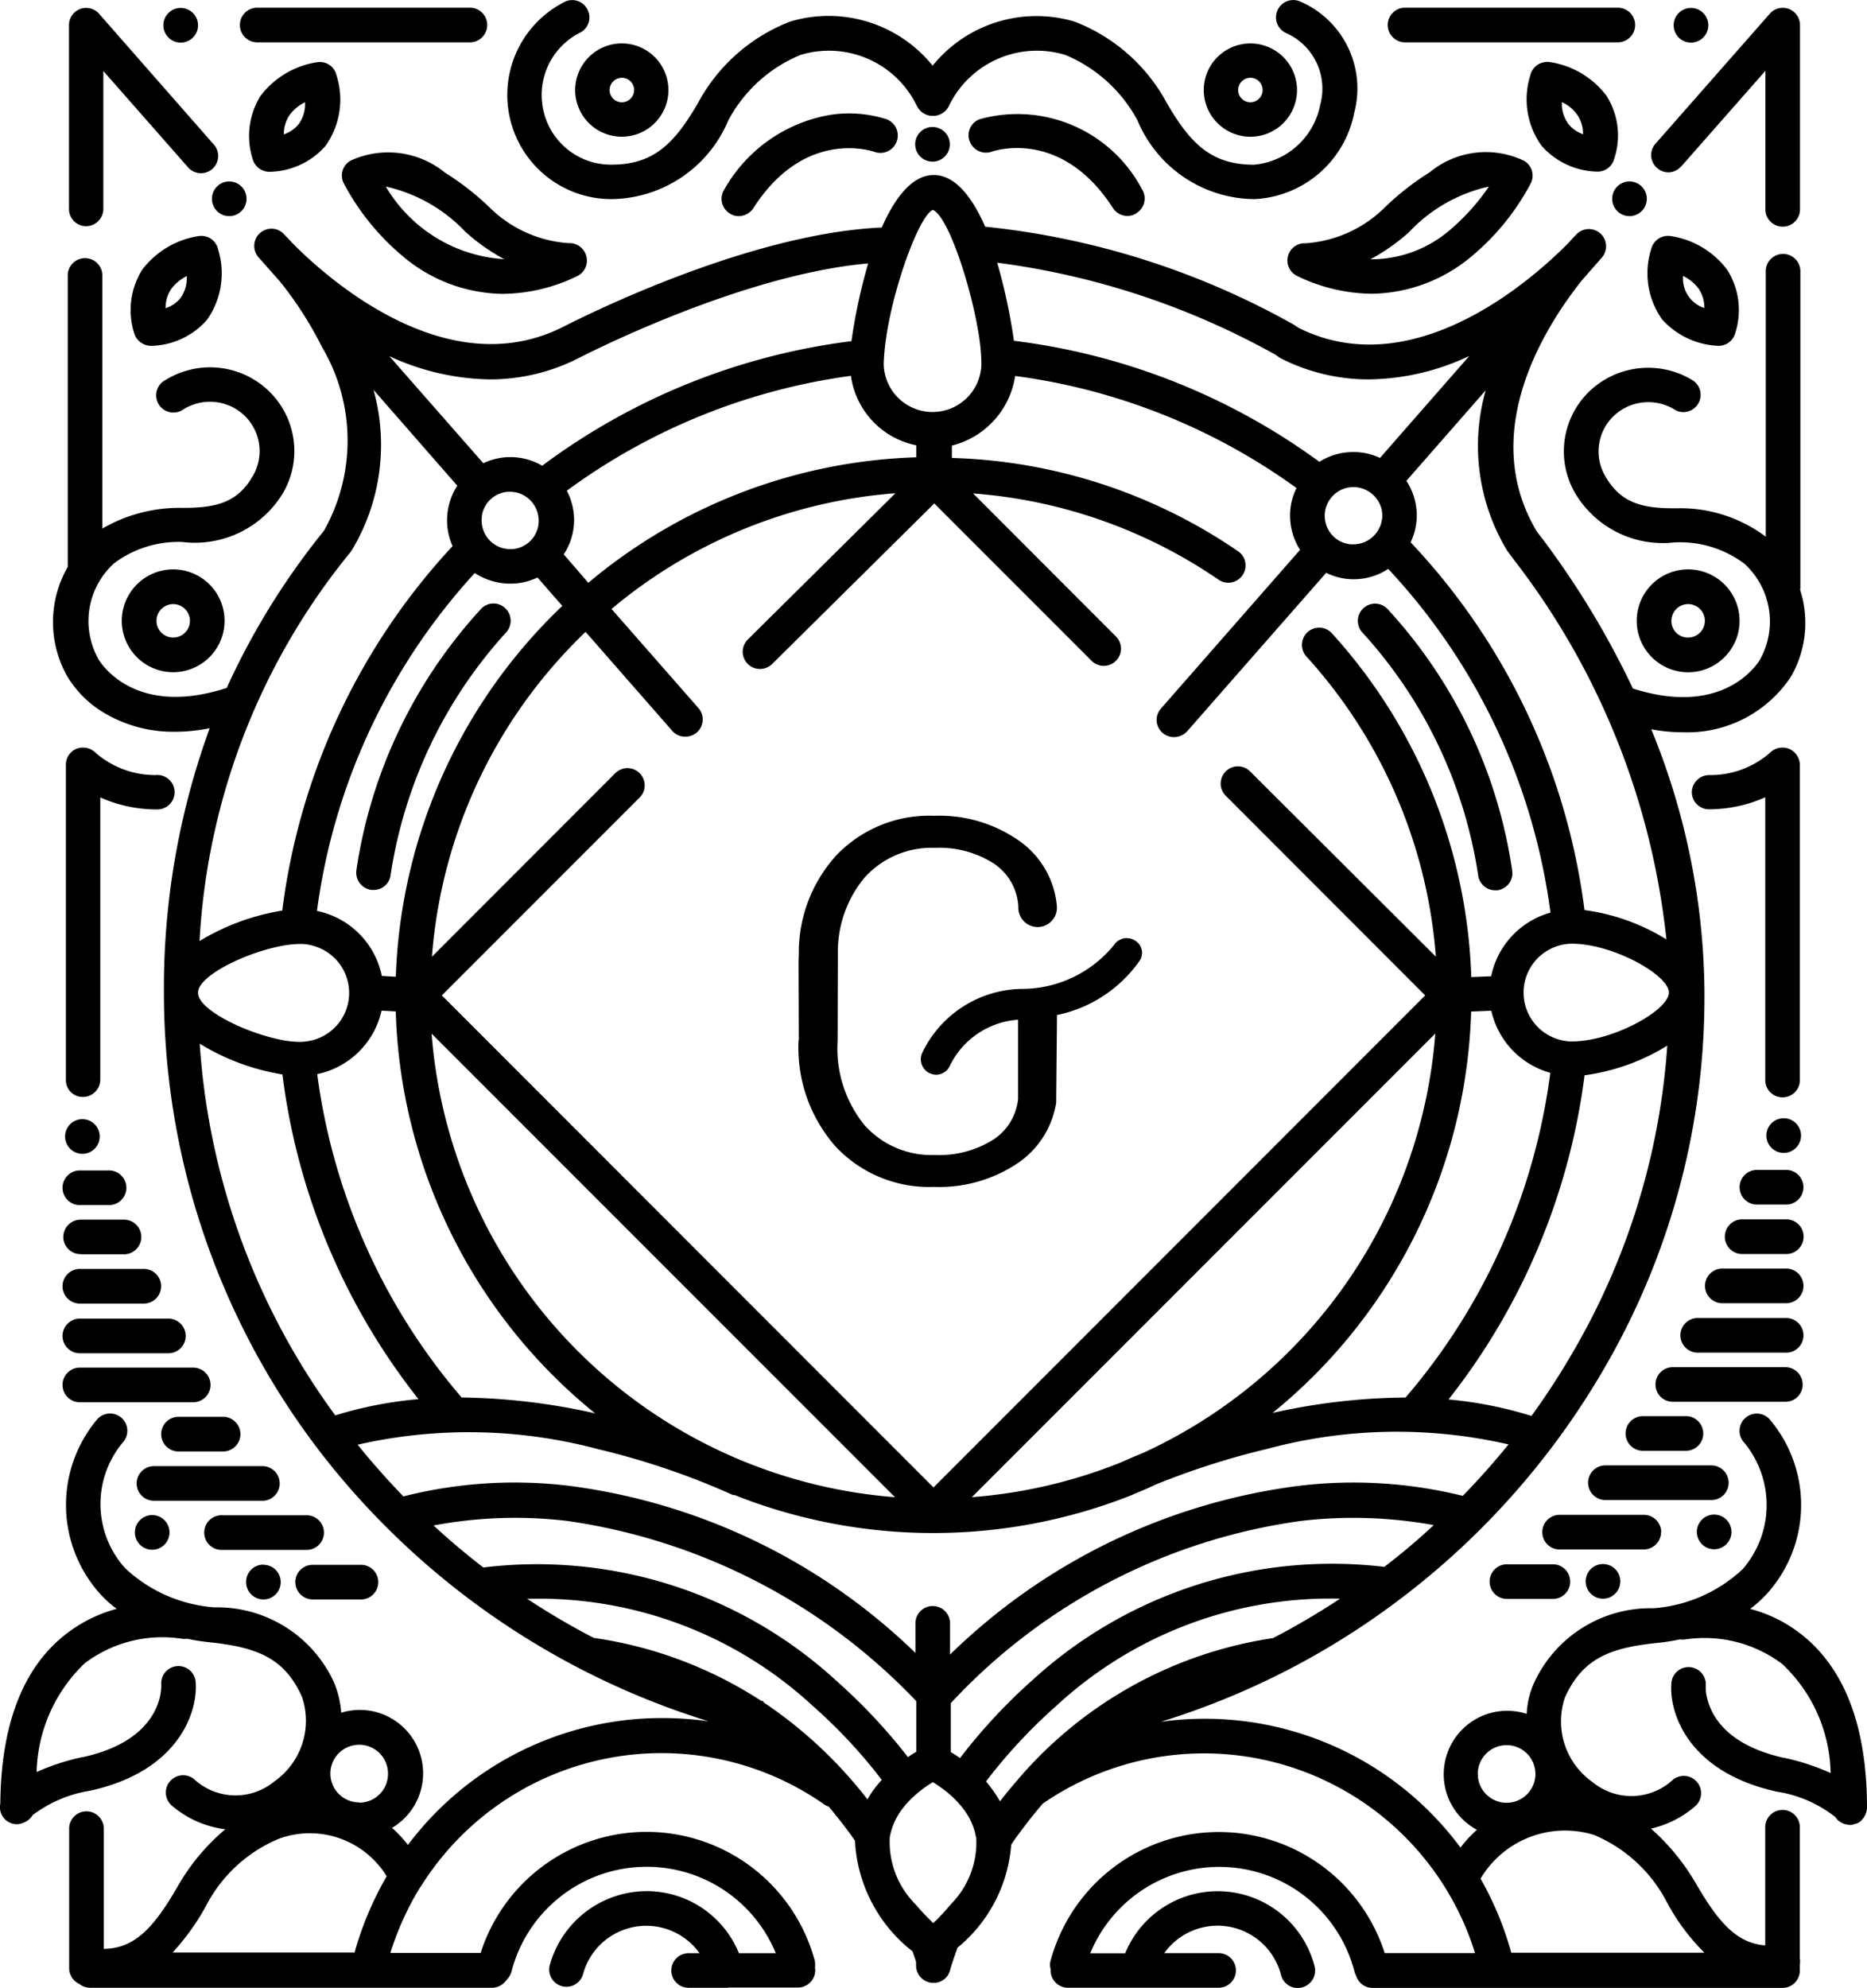 <?xml version="1.0" encoding="UTF-8"?>
<svg xmlns="http://www.w3.org/2000/svg" width="52.612" height="56" viewBox="0 0 52.612 56">
  <path id="Gutenberg" d="M32.721,26.5a.43.43,0,0,0-.6.119,3.352,3.352,0,0,1-2.52,1.237h-.04a3.163,3.163,0,0,0-2.849,1.811.435.435,0,0,0,.219.567.475.475,0,0,0,.173.04.427.427,0,0,0,.394-.259,2.316,2.316,0,0,1,1.92-1.29v2.228a1.551,1.551,0,0,1-.686,1.141,2.856,2.856,0,0,1-1.661.441,2.529,2.529,0,0,1-1.983-.842,3.434,3.434,0,0,1-.756-2.378l.007-2.457a3.275,3.275,0,0,1,.749-2.133,2.542,2.542,0,0,1,1.983-.842,2.856,2.856,0,0,1,1.661.441,1.556,1.556,0,0,1,.693,1.213h0v.056a.544.544,0,0,0,1.087,0v-.056h0a2.513,2.513,0,0,0-1.071-1.857,3.915,3.915,0,0,0-2.392-.7,3.615,3.615,0,0,0-2.763,1.125,4.074,4.074,0,0,0-1.048,2.756h0c0,.079-.007.156-.007.236l.007,2.212h-.007a4.212,4.212,0,0,0,1.055,3,3.615,3.615,0,0,0,2.763,1.125,3.956,3.956,0,0,0,2.394-.693,2.533,2.533,0,0,0,1.048-1.678l.023-2.471a3.761,3.761,0,0,0,2.308-1.5A.4.4,0,0,0,32.721,26.5ZM40.3,1.192H46.34a.488.488,0,0,0,0-.975H40.3a.488.488,0,0,0,0,.975Zm-32.347,0h6.039a.488.488,0,0,0,0-.975H7.954a.488.488,0,0,0,0,.975Zm38.694,3.92a.488.488,0,1,1-.488.488A.487.487,0,0,1,46.648,5.112ZM27.006,3.577a.488.488,0,1,1-.488.488A.487.487,0,0,1,27.006,3.577ZM17.953,5.609h.023A3.614,3.614,0,0,0,21.252,3.39a4.072,4.072,0,0,1,2.03-1.841,2.753,2.753,0,0,1,3.283,1.433.493.493,0,0,0,.425.282h.054a.493.493,0,0,0,.425-.282,2.753,2.753,0,0,1,3.283-1.433,4.1,4.1,0,0,1,2.03,1.841,3.6,3.6,0,0,0,3.3,2.219h0A3.01,3.01,0,0,0,38.89,3.176a2.667,2.667,0,0,0-1.5-3.124.487.487,0,0,0-.434.873,1.713,1.713,0,0,1,.975,2.03,2.091,2.091,0,0,1-1.867,1.685c-1.22,0-1.8-.614-2.457-1.741a4.985,4.985,0,0,0-2.6-2.291A3.766,3.766,0,0,0,27.009,1.85,3.766,3.766,0,0,0,23,.606a4.985,4.985,0,0,0-2.6,2.291c-.653,1.125-1.237,1.741-2.434,1.741h-.016a1.945,1.945,0,0,1-1.89-1.449A1.966,1.966,0,0,1,17.1.907a.484.484,0,0,0,.166-.67A.481.481,0,0,0,16.6.074a2.934,2.934,0,0,0,1.356,5.535ZM27.02,51.567h0ZM7.191,5.112A.488.488,0,1,1,6.7,5.6.487.487,0,0,1,7.191,5.112ZM5.822.224a.488.488,0,1,1-.49.488A.487.487,0,0,1,5.822.224Zm42.558,0a.488.488,0,1,1-.488.488A.487.487,0,0,1,48.38.224ZM50.993,31.5a.488.488,0,1,1-.488.488A.487.487,0,0,1,50.993,31.5Zm-1.96,11.165a.488.488,0,1,1-.488.488A.487.487,0,0,1,49.033,42.665ZM45.9,44.058a.488.488,0,1,1-.488.488A.487.487,0,0,1,45.9,44.058ZM16.936,2.539a1.314,1.314,0,1,0,1.316-1.316A1.316,1.316,0,0,0,16.936,2.539Zm1.316-.348a.345.345,0,1,1-.345.345A.348.348,0,0,1,18.252,2.191ZM35.964,3.852A1.314,1.314,0,1,0,34.65,2.539,1.316,1.316,0,0,0,35.964,3.852Zm0-1.661a.345.345,0,1,1-.345.345A.348.348,0,0,1,35.964,2.191ZM28.336,3.358a.48.48,0,0,0-.282.623.492.492,0,0,0,.623.292c.079-.03,1.967-.66,3.416,1.591a.49.49,0,0,0,.408.219A.445.445,0,0,0,32.76,6a.485.485,0,0,0,.149-.67A3.968,3.968,0,0,0,28.336,3.358Zm-2.63,0a3.462,3.462,0,0,0-1.6-.119,4.247,4.247,0,0,0-2.968,2.1.483.483,0,0,0,.149.67.45.45,0,0,0,.259.079.5.5,0,0,0,.408-.219c1.44-2.252,3.33-1.622,3.416-1.591a.49.49,0,0,0,.334-.922Zm22.4,1.33,2.371-2.693v3.88a.488.488,0,1,0,.975,0V.711A.486.486,0,0,0,50.6.387l-3.22,3.661a.48.48,0,0,0,.047.686A.469.469,0,0,0,48.1,4.688ZM3.152,6.372a.489.489,0,0,0,.488-.488V2L6.011,4.695a.485.485,0,1,0,.73-.637L3.521.389a.484.484,0,0,0-.849.322V5.885A.484.484,0,0,0,3.152,6.372Zm34.37.481a.485.485,0,0,0-.238.922,4.922,4.922,0,0,0,2.1.5A4.461,4.461,0,0,0,42.222,7.2a6.834,6.834,0,0,0,1.645-2.039.483.483,0,0,0-.189-.63,2.484,2.484,0,0,0-2.66.322,7.549,7.549,0,0,0-1.244.968A3.516,3.516,0,0,1,37.523,6.853Zm2.905-.308.023-.023a4.4,4.4,0,0,1,2.235-1.267,6.085,6.085,0,0,1-1.071,1.2,3.4,3.4,0,0,1-2.268.849A5.533,5.533,0,0,0,40.428,6.545ZM10.6,4.529a.481.481,0,0,0-.187.63A6.834,6.834,0,0,0,12.057,7.2a4.44,4.44,0,0,0,2.835,1.078,4.87,4.87,0,0,0,2.1-.5.484.484,0,0,0,.259-.56.489.489,0,0,0-.5-.369,3.5,3.5,0,0,1-2.245-1.024,7.73,7.73,0,0,0-1.244-.966A2.533,2.533,0,0,0,10.6,4.529Zm3.26,2.016a5.58,5.58,0,0,0,1.078.756A4.172,4.172,0,0,1,11.6,5.255a4.406,4.406,0,0,1,2.235,1.267A.128.128,0,0,1,13.858,6.545ZM51.567,46.1a3.951,3.951,0,0,0-1.519-.779,3.477,3.477,0,0,0,.527-.488,3.727,3.727,0,0,0,.016-4.858.486.486,0,0,0-.726.646,2.755,2.755,0,0,1-.03,3.582,4.123,4.123,0,0,1-2.511,1.1,3.611,3.611,0,0,0-3.369,2.109,2.358,2.358,0,0,0-.205.866,1.789,1.789,0,0,0-2.338,1.7,1.774,1.774,0,0,0,.936,1.566,3.562,3.562,0,0,0-.464.5,8.968,8.968,0,0,0-8.447-3.542,21.791,21.791,0,0,0,6.652-3.386h0a21.957,21.957,0,0,0,6.3-7.392,20.792,20.792,0,0,0,2.371-9.69v-.1a19.843,19.843,0,0,0-1.5-7.392,4.732,4.732,0,0,0,.905.086,3.5,3.5,0,0,0,3.031-1.566h0a3.03,3.03,0,0,0,.259-2.448.332.332,0,0,0,.007-.086V7.663a.488.488,0,1,0-.975,0v7.455a4.01,4.01,0,0,0-2.52-.8c-.961.007-1.559-.142-2-.9a1.382,1.382,0,0,1,.212-1.678,1.416,1.416,0,0,1,1.771-.182.486.486,0,0,0,.471-.849,2.4,2.4,0,0,0-2.935.345A2.345,2.345,0,0,0,45.12,13.9a2.871,2.871,0,0,0,2.809,1.377h.04a3.018,3.018,0,0,1,1.913.6,2.2,2.2,0,0,1,.457,2.676.026.026,0,0,0-.007.016c-.04.07-.975,1.661-3.589.826a24.391,24.391,0,0,0-2.55-4.219l-.387.3.385-.3-.156-.205c-1.678-2.809.259-5.8,1.267-7.07l.567-.646h0a.485.485,0,0,0-.707-.663h0c-.016.016-.1.1-.236.252-.875.889-4.291,4.039-7.6,2.394l-.093-.063-.047-.03A22.413,22.413,0,0,0,28.49,6.386c-.362-.826-.842-1.456-1.449-1.456s-1.094.637-1.465,1.479c-3.913.173-8.778,2.7-8.983,2.8-3.332,1.68-6.764-1.486-7.639-2.375-.133-.149-.229-.236-.236-.252h0a.485.485,0,0,0-.707.663h0l.607.686A10.293,10.293,0,0,1,9.8,9.772a5.177,5.177,0,0,1,.056,5.18,20.528,20.528,0,0,0-2.739,4.426c-2.637.859-3.582-.749-3.621-.819,0-.007-.007-.007-.007-.016a2.191,2.191,0,0,1,.455-2.676,3.018,3.018,0,0,1,1.913-.6h.007A2.9,2.9,0,0,0,8.7,13.893a2.347,2.347,0,0,0-.362-2.844A2.385,2.385,0,0,0,5.4,10.7a.486.486,0,1,0,.471.849,1.408,1.408,0,0,1,1.771.182,1.386,1.386,0,0,1,.212,1.675c-.432.749-1.022.9-1.967.9h-.03a4.341,4.341,0,0,0-2.245.583V7.782a.488.488,0,1,0-.975,0v8.188a3.108,3.108,0,0,0-.016,3.078,3,3,0,0,0,1.148,1.094,3.8,3.8,0,0,0,1.883.471,4.941,4.941,0,0,0,.985-.1,21.359,21.359,0,0,0-1.29,7.415v.086a21.241,21.241,0,0,0,4.786,13.368A22.071,22.071,0,0,0,20.7,48.489a9.163,9.163,0,0,0-1.314-.093,8.953,8.953,0,0,0-7.163,3.575,3.237,3.237,0,0,0-.448-.481,1.786,1.786,0,0,0-.912-3.323,1.823,1.823,0,0,0-.52.079,2.693,2.693,0,0,0-.205-.859,3.62,3.62,0,0,0-3.369-2.109,4.123,4.123,0,0,1-2.511-1.1A2.7,2.7,0,0,1,4.2,40.619a.486.486,0,0,0-.726-.646,3.746,3.746,0,0,0,.016,4.858,3.057,3.057,0,0,0,.527.488A4.034,4.034,0,0,0,2.5,46.1C1.344,47.049.754,48.641.737,50.806a.48.48,0,0,0,.471.581.408.408,0,0,0,.1-.016h.007c.016,0,.023-.007.04-.016a.369.369,0,0,0,.079-.03c.007,0,.007-.007.016-.007a.544.544,0,0,0,.2-.189,3.627,3.627,0,0,1,1.615-.686c2.527-.551,3.054-2.259,2.975-3.078a.486.486,0,0,0-.968.086,1.5,1.5,0,0,1-.04.362c-.119.488-.551,1.33-2.172,1.685H3.043a6.416,6.416,0,0,0-1.283.418,4.382,4.382,0,0,1,1.353-3.061,3.622,3.622,0,0,1,2.739-.693.532.532,0,0,0,.149,0,5.75,5.75,0,0,0,.646.1c1.3.142,2.093.425,2.59,1.535a2.087,2.087,0,0,1-.779,2.385A1.718,1.718,0,0,1,6.2,50.12a.487.487,0,0,0-.623.749,2.873,2.873,0,0,0,1.5.66,5.942,5.942,0,0,0-1.339,1.605c-.66,1.141-1.2,1.755-2.086,1.764V51.49a.488.488,0,0,0-.975,0v3.953a.493.493,0,0,0,.282.441.515.515,0,0,0,.3.11H14.588A.492.492,0,0,0,15,55.774a.518.518,0,0,0,.142-.236,3.935,3.935,0,0,1,7.448-.518H21.551a2.808,2.808,0,0,0-2.606-1.748,2.839,2.839,0,0,0-2.723,2.079.485.485,0,1,0,.936.259,1.846,1.846,0,0,1,3.283-.59h-.285a.488.488,0,1,0,0,.975h.985a.454.454,0,0,1,.056,0,.174.174,0,0,0,.063-.007h1.953a.489.489,0,0,0,.488-.488.238.238,0,0,0-.007-.07.684.684,0,0,0-.007-.205,4.911,4.911,0,0,0-9.415-.212H11.728a8.244,8.244,0,0,1,.826-1.827c.023-.03.04-.063.063-.093a8,8,0,0,1,11.345-2.259.457.457,0,0,0,.119.056c.205.245.408.5.607.772.047.063.086.126.133.189a4.219,4.219,0,0,0,1.622,3.117c.04.119.079.219.1.3v.1a.489.489,0,0,0,.488.488A.473.473,0,0,0,27.5,55.5h0c0-.007.07-.245.212-.637a4.154,4.154,0,0,0,1.512-2.9c.063-.093.133-.2.205-.292.219-.3.448-.59.686-.866a8,8,0,0,1,12.18,4.212H39.749a4.911,4.911,0,0,0-9.415.212.405.405,0,0,0,0,.236v.04a.489.489,0,0,0,.488.488h4.268a.488.488,0,0,0,0-.975H33.537a1.846,1.846,0,0,1,3.29.614A.482.482,0,0,0,37.3,56a.522.522,0,0,0,.119-.016.49.49,0,0,0,.355-.59,2.819,2.819,0,0,0-5.339-.371h-.985a3.935,3.935,0,0,1,7.448.518.628.628,0,0,0,.047.119.486.486,0,0,0,.464.338h11.55a.489.489,0,0,0,.488-.488v-.154a.954.954,0,0,0,.007-.142.031.031,0,0,0-.007-.023V51.494a.488.488,0,1,0-.975,0V54.8c-.819-.063-1.33-.67-1.96-1.755a6.239,6.239,0,0,0-1.26-1.535,2.852,2.852,0,0,0,1.237-.623.487.487,0,1,0-.623-.749,1.72,1.72,0,0,1-2.259.063,2.091,2.091,0,0,1-.779-2.385c.5-1.111,1.29-1.4,2.59-1.535a5.834,5.834,0,0,0,.646-.1.584.584,0,0,0,.156,0,3.646,3.646,0,0,1,2.732.693,4.33,4.33,0,0,1,1.363,3.071,6.456,6.456,0,0,0-1.29-.425h-.016c-1.615-.355-2.056-1.188-2.172-1.678a1.141,1.141,0,0,1-.04-.362.486.486,0,0,0-.968-.086c-.079.826.448,2.527,2.984,3.078a3.508,3.508,0,0,1,1.629.709.007.007,0,0,0,.007.007.934.934,0,0,0,.07.086c.007.007.016.007.023.016a.3.3,0,0,0,.07.047.065.065,0,0,0,.03.016.228.228,0,0,0,.07.03c.007,0,.023.007.03.007a.494.494,0,0,0,.11.016h0a.36.36,0,0,0,.086-.007.031.031,0,0,0,.023-.007c.023-.007.047-.016.079-.023h.007c.023-.007.04-.023.063-.03l.007-.007a.2.2,0,0,0,.04-.03c.007-.007.023-.016.03-.03l.03-.03c.007-.016.023-.023.03-.04s.016-.023.023-.04.016-.023.023-.04a502.928,502.928,0,0,1,.033-.093c0-.016.007-.03.007-.04s.007-.03.007-.056v-.019C53.338,48.687,52.741,47.073,51.567,46.1Zm-40.85,8.9H5.593a6.638,6.638,0,0,0,.975-1.377A4.072,4.072,0,0,1,8.6,51.791a2.539,2.539,0,0,1,3.024,1.062A9.324,9.324,0,0,0,10.717,55.008Zm.133-4.228a.812.812,0,1,1,.812-.812A.811.811,0,0,1,10.85,50.78Zm28.861-6.148h0l.07.086Zm.016-.488a12.508,12.508,0,0,0-9.9,3.187,15.821,15.821,0,0,0-2.046,2.2,2.892,2.892,0,0,0-.259-.166V47.976A16.537,16.537,0,0,1,37.4,42.842a12.683,12.683,0,0,1,3.731.119A18.249,18.249,0,0,1,39.728,44.144ZM45.5,37.28a21.5,21.5,0,0,1-1.615,2.606,11.184,11.184,0,0,0-2.338-.464,18.54,18.54,0,0,0,3.834-9.133,5.906,5.906,0,0,0,2.331-.835A19.789,19.789,0,0,1,45.5,37.28Zm-3.313-8.785.567-.023a2.342,2.342,0,0,0,1.661,1.748,17.464,17.464,0,0,1-4.079,9.147,17.718,17.718,0,0,0-3.747.434A15.143,15.143,0,0,0,42.185,28.495ZM32.933,40.931c-.315.126-.534.229-.646.275a14.124,14.124,0,0,1-4.172.968l13.06-13.06A14.191,14.191,0,0,1,32.933,40.931ZM47.757,27.967c-.016.441-1.22,1.157-2.282,1.33a2.893,2.893,0,0,1-.441.04,1.359,1.359,0,0,1-.534-.11,1.377,1.377,0,0,1,.534-2.644,2.893,2.893,0,0,1,.441.04c1.062.173,2.259.889,2.282,1.323ZM43.2,15.512l.205.275h0a21.094,21.094,0,0,1,4.282,10.675,5.859,5.859,0,0,0-2.308-.826,18.467,18.467,0,0,0-4.9-10.36,1.753,1.753,0,0,0,.173-.756,1.772,1.772,0,0,0-.292-.975l2.235-2.55A5.711,5.711,0,0,0,43.2,15.512ZM36.673,9.994l.1.07.054.033a5.444,5.444,0,0,0,2.48.59,6.771,6.771,0,0,0,2.826-.66L39.616,12.9a1.726,1.726,0,0,0-.756-.166,1.777,1.777,0,0,0-.952.275A18.388,18.388,0,0,0,29.3,9.6a15.934,15.934,0,0,0-.471-2.2A21.853,21.853,0,0,1,36.673,9.994Zm3.008,4.527a.825.825,0,0,1-.56.772.9.9,0,0,1-.252.04H38.79a.8.8,0,0,1-.716-.653,1.082,1.082,0,0,1-.016-.149.867.867,0,0,1,.016-.156.811.811,0,0,1,.74-.653h.1a.823.823,0,0,1,.749.63.863.863,0,0,1,.016.133C39.672,14.488,39.681,14.5,39.681,14.52ZM29.335,10.591a17.421,17.421,0,0,1,7.929,3.157,1.711,1.711,0,0,0-.182.779,1.778,1.778,0,0,0,.282.961l-3.92,4.471a.48.48,0,0,0,.047.686.492.492,0,0,0,.322.119.51.51,0,0,0,.371-.166L38.1,16.135a1.711,1.711,0,0,0,.779.182,1.748,1.748,0,0,0,.968-.292,17.5,17.5,0,0,1,4.573,9.683A2.349,2.349,0,0,0,42.749,27.5l-.56.023a15.133,15.133,0,0,0-3.943-9.7.486.486,0,0,0-.716.656,14.165,14.165,0,0,1,3.661,8.47l-5.236-5.22a.485.485,0,0,0-.686.686L40.89,28.04,27.034,41.9,13.179,28.04l5.574-5.574a.485.485,0,0,0-.686-.686L12.9,26.95A14.15,14.15,0,0,1,17.23,17.8l2.441,2.786a.481.481,0,0,0,.371.166.505.505,0,0,0,.322-.119.488.488,0,0,0,.047-.686l-2.45-2.793a14.115,14.115,0,0,1,8-3.26L21.8,18.016a.485.485,0,0,0,.345.828.492.492,0,0,0,.345-.142l4.566-4.52,4.433,4.433a.485.485,0,0,0,.686-.686L28.15,13.9a14.088,14.088,0,0,1,6.944,2.448.487.487,0,0,0,.551-.8A15.018,15.018,0,0,0,27.552,12.9v-.348A2.389,2.389,0,0,0,29.335,10.591Zm-14.224,5.85a1.761,1.761,0,0,0,.763-.173l.7.8a15.136,15.136,0,0,0-4.692,10.446l-.394-.023A2.35,2.35,0,0,0,9.66,25.66a17.486,17.486,0,0,1,4.447-9.518A1.836,1.836,0,0,0,15.111,16.441ZM14.3,14.663a.578.578,0,0,1,.007-.11c0-.023.007-.04.007-.063a.8.8,0,0,1,.733-.637H15.1a.809.809,0,0,1,.779.6.951.951,0,0,1,.03.212,1,1,0,0,1-.016.166.8.8,0,0,1-.733.637H15.1a.842.842,0,0,1-.292-.056A.812.812,0,0,1,14.3,14.663ZM11.48,28.469l.4.023A15.138,15.138,0,0,0,17.5,39.814a17.965,17.965,0,0,0-3.764-.448,17.505,17.505,0,0,1-4.069-9.109A2.348,2.348,0,0,0,11.48,28.469Zm1.409.646,13.06,13.06A14.206,14.206,0,0,1,12.89,29.115ZM25.7,9.513c.212-1.472.936-3.439,1.314-3.6.434.166,1.1,2.205,1.307,3.589a5.415,5.415,0,0,1,.063.735,1.2,1.2,0,0,1-.023.245,1.377,1.377,0,0,1-2.707,0,1.245,1.245,0,0,1-.023-.245A6.458,6.458,0,0,1,25.7,9.513Zm.849,3.031v.338a15.1,15.1,0,0,0-9.242,3.535l-.693-.8a1.766,1.766,0,0,0,.292-.968,1.8,1.8,0,0,0-.205-.826,17.484,17.484,0,0,1,8.006-3.236A2.319,2.319,0,0,0,26.549,12.544ZM14.528,10.687a5.494,5.494,0,0,0,2.487-.59c.047-.023,4.543-2.361,8.178-2.676a15.524,15.524,0,0,0-.471,2.189,18.4,18.4,0,0,0-8.715,3.509,1.774,1.774,0,0,0-1.659-.07L11.7,10.033A6.939,6.939,0,0,0,14.528,10.687ZM10.6,15.559l.04-.056a5.761,5.761,0,0,0,.614-4.52l2.361,2.7a1.782,1.782,0,0,0-.133,1.7,18.462,18.462,0,0,0-4.8,10.267,6.5,6.5,0,0,0-2.331.859A18.911,18.911,0,0,1,10.6,15.559ZM6.309,27.951c.016-.457,1.283-1.087,2.282-1.29a2.942,2.942,0,0,1,.6-.07,1.216,1.216,0,0,1,.378.056,1.376,1.376,0,0,1,0,2.646,1.524,1.524,0,0,1-.378.056,2.818,2.818,0,0,1-.6-.07c-1-.212-2.268-.842-2.282-1.3C6.309,27.958,6.309,27.958,6.309,27.951ZM6.356,29.4a6.423,6.423,0,0,0,2.331.866,18.415,18.415,0,0,0,3.834,9.147,11.211,11.211,0,0,0-2.345.457A19.912,19.912,0,0,1,6.356,29.4Zm4.52,11.382c-.023-.03-.047-.056-.07-.086a14.119,14.119,0,0,1,6.778.126,21.139,21.139,0,0,1,3.817,1.3l.007-.016a15.179,15.179,0,0,0,11.219.007h0s.016-.007.047-.023c.205-.086.418-.173.614-.268a21.672,21.672,0,0,1,3.15-1.008,14.05,14.05,0,0,1,6.8-.126c-.408.5-.835.985-1.29,1.449a12.824,12.824,0,0,0-4.62-.282A17.18,17.18,0,0,0,27.5,46.608V45.75a.488.488,0,1,0-.975,0v.812a17.157,17.157,0,0,0-9.77-4.709,12.753,12.753,0,0,0-4.66.3C11.686,41.727,11.268,41.263,10.876,40.782Zm2.07,2.189a12.429,12.429,0,0,1,3.778-.126,16.871,16.871,0,0,1,9.826,5.077v1.426a2.357,2.357,0,0,0-.236.149,15.909,15.909,0,0,0-2.023-2.156,12.473,12.473,0,0,0-9.935-3.187v.007C13.867,43.783,13.394,43.388,12.946,42.971Zm12.227,7.716a12.516,12.516,0,0,0-2.935-2.739l.007-.023a.254.254,0,0,0-.07-.016,11.675,11.675,0,0,0-4.716-1.771,20.809,20.809,0,0,1-1.874-1.1,11.371,11.371,0,0,1,8.038,3.008,14.475,14.475,0,0,1,1.953,2.093A2.938,2.938,0,0,0,25.172,50.687Zm2.352,2.952c-.119.142-.245.282-.385.425-.03.03-.07.07-.11.1l-.007.007-.007.007v-.016a.317.317,0,0,1-.056-.056,5.636,5.636,0,0,1-.418-.448,2.483,2.483,0,0,1-.74-1.9,1.111,1.111,0,0,1,.03-.142,1.875,1.875,0,0,1,.322-.66,2.812,2.812,0,0,1,.385-.408,3.77,3.77,0,0,1,.338-.259c.047-.03.086-.056.126-.079a.007.007,0,0,0,.007-.007h.007c.056.03.11.07.182.119a3.359,3.359,0,0,1,.315.245,2.7,2.7,0,0,1,.4.441,1.81,1.81,0,0,1,.308.693.128.128,0,0,0,.016.056A2.471,2.471,0,0,1,27.524,53.639Zm1.923-3.551a.235.235,0,0,0-.04.047c-.182.205-.345.408-.5.607a3.737,3.737,0,0,0-.394-.56A14.879,14.879,0,0,1,30.5,48.048a11.373,11.373,0,0,1,7.992-3.015,20.845,20.845,0,0,1-1.89,1.111A11.721,11.721,0,0,0,29.447,50.087Zm13.736-.929a.812.812,0,1,1-.812.812A.811.811,0,0,1,43.183,49.159Zm2.457,2.527a4.1,4.1,0,0,1,2.03,1.841,5.953,5.953,0,0,0,1.087,1.479H43.316a9.144,9.144,0,0,0-.866-2.086A2.769,2.769,0,0,1,45.64,51.686ZM4.16,17.488a1.448,1.448,0,1,0,1.447-1.449A1.45,1.45,0,0,0,4.16,17.488Zm1.92,0a.471.471,0,1,1-.471-.471A.473.473,0,0,1,6.081,17.488Zm43.669,0A1.449,1.449,0,1,0,48.3,18.937,1.45,1.45,0,0,0,49.749,17.488Zm-1.92,0a.471.471,0,1,1,.471.471A.461.461,0,0,1,47.829,17.488Zm3.313,3.605a.5.5,0,0,0-.534.11,2.546,2.546,0,0,1-1.7.63h-.016a.492.492,0,0,0-.488.464.484.484,0,0,0,.464.5,3.911,3.911,0,0,0,1.605-.338v7.943a.488.488,0,1,0,.975,0V21.541A.5.5,0,0,0,51.142,21.093ZM3.066,30.9a.489.489,0,0,0,.488-.488V22.463a3.912,3.912,0,0,0,1.605.338.485.485,0,1,0-.04-.968,2.562,2.562,0,0,1-1.7-.63.5.5,0,0,0-.534-.11.478.478,0,0,0-.3.448v8.871A.472.472,0,0,0,3.066,30.9Zm48.461,8.1a.489.489,0,0,0-.488-.488H47.89a.488.488,0,1,0,0,.975h3.15A.483.483,0,0,0,51.527,38.995Zm-3.267,1.867a.488.488,0,0,0,0-.975H47.047a.488.488,0,1,0,0,.975Zm1.181.9a.489.489,0,0,0-.488-.488H45.946a.488.488,0,0,0,0,.975h3.008A.484.484,0,0,0,49.441,41.76Zm-1.9,1.393a.489.489,0,0,0-.488-.488H44.7a.488.488,0,1,0,0,.975H47.05A.49.49,0,0,0,47.537,43.153Zm-4.37.905a.488.488,0,0,0,0,.975h1.339a.488.488,0,0,0,0-.975Zm7.873-8.33H49.285a.488.488,0,1,0,0,.975H51.04a.488.488,0,1,0,0-.975Zm0,1.393H48.592a.488.488,0,1,0,0,.975H51.04a.488.488,0,1,0,0-.975Zm0-4.172H50.26a.488.488,0,1,0,0,.975h.779a.488.488,0,1,0,0-.975Zm0,1.393h-1.2a.488.488,0,1,0,0,.975h1.2a.488.488,0,1,0,0-.975ZM3.05,31.526a.488.488,0,1,1-.488.488A.487.487,0,0,1,3.05,31.526ZM5.017,42.679a.488.488,0,1,1-.488.488A.487.487,0,0,1,5.017,42.679Zm3.134,1.4a.488.488,0,1,1-.488.488A.487.487,0,0,1,8.15,44.074ZM3,39.5h3.15a.488.488,0,1,0,0-.975H3A.488.488,0,1,0,3,39.5Zm3.99.411H5.78a.488.488,0,1,0,0,.975H6.993a.488.488,0,1,0,0-.975ZM8.1,41.3H5.089a.488.488,0,1,0,0,.975H8.1a.488.488,0,1,0,0-.975Zm1.251,1.384H6.993a.488.488,0,1,0,0,.975H9.347a.488.488,0,1,0,0-.975Zm-.3,1.883a.489.489,0,0,0,.488.488h1.339a.488.488,0,1,0,0-.975H9.536A.489.489,0,0,0,9.049,44.562ZM3,36.72H4.758a.488.488,0,1,0,0-.975H3a.488.488,0,1,0,0,.975Zm0,1.4H5.451a.488.488,0,1,0,0-.975H3a.488.488,0,1,0,0,.975Zm0-4.174h.779a.488.488,0,1,0,0-.975H3a.488.488,0,1,0,0,.975Zm0,1.386H4.2a.488.488,0,1,0,0-.975H3a.489.489,0,0,0-.488.488A.483.483,0,0,0,3,35.327ZM27.02,54.173h0c.007-.007,0-.007,0-.016ZM49.159,9.742h0a.485.485,0,0,0,.471-.371A2.113,2.113,0,0,0,49.4,7.6,2.449,2.449,0,0,0,47.8,6.648a.49.49,0,0,0-.544.378A2.246,2.246,0,0,0,47.568,9,2.252,2.252,0,0,0,49.159,9.742ZM48.608,8.15a.971.971,0,0,1,.149.527.872.872,0,0,1-.6-.905A1.216,1.216,0,0,1,48.608,8.15ZM46,2.7a2.449,2.449,0,0,0-1.605-.952.49.49,0,0,0-.544.378,2.246,2.246,0,0,0,.315,1.976,2.144,2.144,0,0,0,1.582.733h0a.485.485,0,0,0,.471-.371A2.079,2.079,0,0,0,46,2.7ZM44.931,3.5a.959.959,0,0,1-.189-.623,1.086,1.086,0,0,1,.448.378.971.971,0,0,1,.149.527A.927.927,0,0,1,44.931,3.5ZM6.34,6.648A2.464,2.464,0,0,0,4.734,7.6a2.147,2.147,0,0,0-.229,1.771.5.5,0,0,0,.474.371h0a2.144,2.144,0,0,0,1.582-.733,2.265,2.265,0,0,0,.315-1.976A.483.483,0,0,0,6.34,6.648ZM5.812,8.4a.9.9,0,0,1-.418.282.954.954,0,0,1,.149-.527,1.216,1.216,0,0,1,.448-.378A.984.984,0,0,1,5.812,8.4ZM9.679,1.75A2.468,2.468,0,0,0,8.071,2.7a2.138,2.138,0,0,0-.226,1.771.494.494,0,0,0,.471.369h0A2.144,2.144,0,0,0,9.9,4.111a2.25,2.25,0,0,0,.315-1.976A.486.486,0,0,0,9.679,1.75ZM9.142,3.5a.92.92,0,0,1-.415.285.954.954,0,0,1,.149-.527,1.181,1.181,0,0,1,.448-.378A.954.954,0,0,1,9.142,3.5ZM42.381,24.645a.484.484,0,0,0,.481.434h.056a.485.485,0,0,0,.425-.544,13.8,13.8,0,0,0-3.519-7.385.485.485,0,0,0-.693.679A13.022,13.022,0,0,1,42.381,24.645ZM11.2,25.069h.056a.479.479,0,0,0,.481-.434,13.047,13.047,0,0,1,3.243-6.809.486.486,0,0,0-.007-.686.478.478,0,0,0-.686.009,13.859,13.859,0,0,0-3.519,7.385A.493.493,0,0,0,11.2,25.069Z" transform="translate(-0.728)"></path>
</svg>
